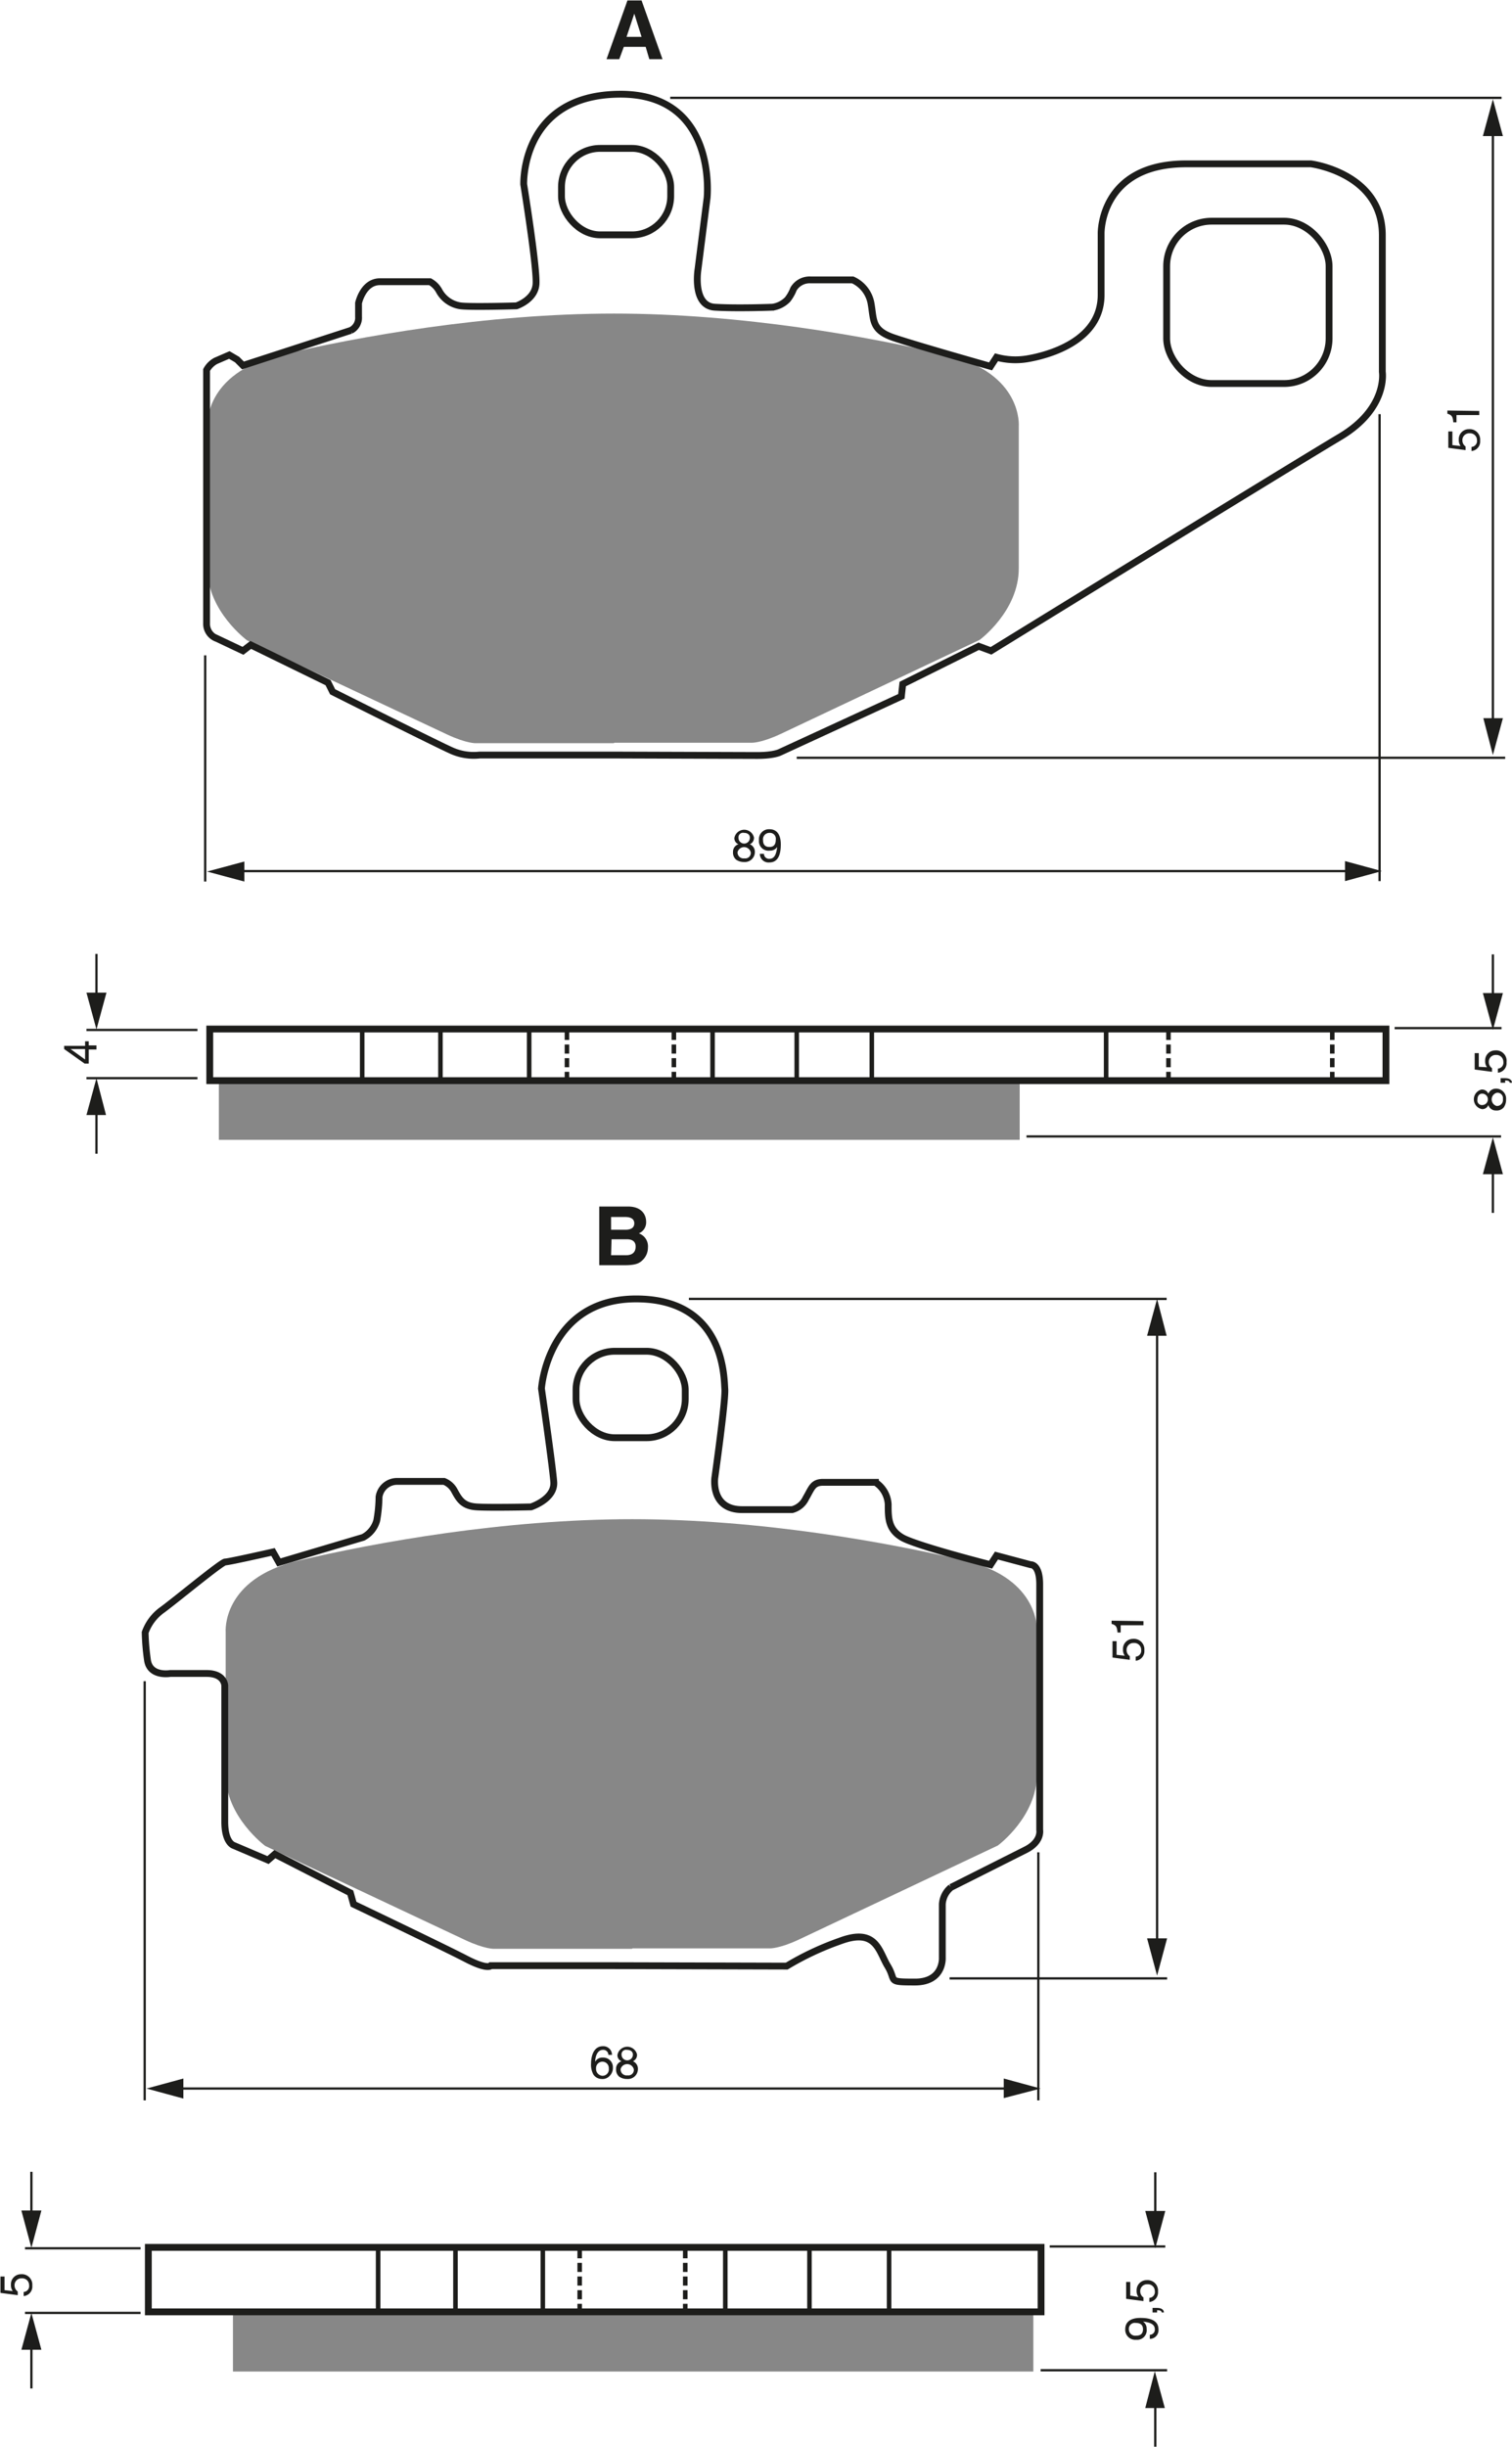 <?xml version="1.0" encoding="UTF-8"?><svg xmlns="http://www.w3.org/2000/svg" width="3323" height="5376" viewBox="0 0 332.3 537.6"><defs><style>.a,.c,.d,.f{fill:none;stroke:#1d1d1b;}.a{stroke-width:1.5px;}.b{fill:#878787;}.c{stroke-dasharray:2 1;}.e{fill:#1d1d1b;}.f{stroke-width:0.5px;}</style></defs><title>093</title><rect width="100%" height="100%" fill="white"/><rect class="a" x="123.4" y="32.6" width="24" height="19" rx="8.5" ry="8.5"/><rect class="a" x="126.6" y="296.9" width="24" height="19" rx="8.5" ry="8.5"/><rect class="a" x="256.4" y="48.6" width="35.7" height="35.67" rx="9.9" ry="9.9"/><path class="b" d="M275.9,277.8h30.2s2,.1,6.3-1.9l43.8-20.7s8.6-6.3,8.6-15.7V208.3s1-11.7-15.9-15.7-44.9-9.1-73.1-9.1h.1c-28.3,0-56.4,5.1-73.4,9.1s-16,15.7-16,15.7v31.3c0,9.3,8.7,15.7,8.7,15.7l44,20.7c4.3,2,6.3,1.9,6.3,1.9h30.3Z" transform="translate(-140.9 -114.6)"/><path class="b" d="M279.9,542.7h30.2s2,.1,6.3-1.9l43.8-20.7s8.6-6.3,8.6-15.7V473.2s1-11.7-15.9-15.7-44.9-9.1-73.1-9.1h.1c-28.3,0-56.4,5.1-73.4,9.1s-16,15.7-16,15.7v31.3c0,9.3,8.7,15.7,8.7,15.7l44,20.7c4.3,2,6.3,1.9,6.3,1.9h30.3Z" transform="translate(-140.9 -114.6)"/><line class="c" x1="124.6" y1="226.5" x2="124.6" y2="237.6"/><line class="c" x1="148.1" y1="226.5" x2="148.1" y2="237.6"/><line class="c" x1="256.8" y1="226.5" x2="256.8" y2="237.6"/><line class="c" x1="292.8" y1="226.5" x2="292.8" y2="237.6"/><line class="d" x1="79.6" y1="226.5" x2="79.6" y2="237.6"/><line class="d" x1="96.8" y1="226.5" x2="96.8" y2="237.6"/><line class="d" x1="116.3" y1="226.5" x2="116.3" y2="237.6"/><line class="d" x1="156.6" y1="226.5" x2="156.6" y2="237.6"/><line class="d" x1="175.1" y1="226.5" x2="175.1" y2="237.6"/><line class="d" x1="191.6" y1="226.5" x2="191.6" y2="237.6"/><line class="d" x1="243.1" y1="226.5" x2="243.1" y2="237.6"/><path class="e" d="M160.4,344.3h1.7v.9h-1.7v3.1h-.9l-4.5-3.2v-.7h4.6v-1h.8Zm-.8,3.1v-2.3h-3.2Z" transform="translate(-140.9 -114.6)"/><line class="f" x1="43.4" y1="226.3" x2="19" y2="226.3"/><line class="f" x1="43.4" y1="236.9" x2="19" y2="236.9"/><line class="f" x1="21.2" y1="219.6" x2="21.2" y2="209.6"/><polygon class="e" points="19 218.1 21.2 226.2 23.4 218.1 19 218.1"/><line class="f" x1="21.2" y1="243.5" x2="21.2" y2="253.5"/><polygon class="e" points="23.3 245 21.2 236.9 19 245 23.3 245"/><path class="e" d="M468,354.9a1.8,1.8,0,0,1,1.7-1.1,2.2,2.2,0,0,1,2.2,2.4,2.9,2.9,0,0,1-.5,1.7,2,2,0,0,1-1.7.7,1.7,1.7,0,0,1-1.7-1.2,1.4,1.4,0,0,1-1.4.9,2.2,2.2,0,0,1-.1-4.3A1.5,1.5,0,0,1,468,354.9Zm-1.4,0c-.4,0-1,.3-1,1.3a1,1,0,0,0,1.1,1.2,1.2,1.2,0,0,0-.1-2.5Zm3.2,2.7a1.3,1.3,0,0,0,1.4-1.5,1.2,1.2,0,0,0-1.3-1.4,1.5,1.5,0,0,0-.1,2.9Z" transform="translate(-140.9 -114.6)"/><path class="e" d="M470.7,352.5v-1h1c1.4,0,1.5.8,1.5,1h-.5c0-.4-.5-.5-1-.5v.5Z" transform="translate(-140.9 -114.6)"/><path class="e" d="M467.7,349.1a2.2,2.2,0,0,1-.4-1.4,2.2,2.2,0,0,1,2.2-2.3A2.3,2.3,0,0,1,472,348a2.1,2.1,0,0,1-1.9,2.3v-.9a1.3,1.3,0,0,0,1.2-1.5,1.5,1.5,0,0,0-1.6-1.5,1.5,1.5,0,0,0-1.6,1.6,1.6,1.6,0,0,0,.7,1.3v.8l-3.8-.5v-3.6h.9v3Z" transform="translate(-140.9 -114.6)"/><line class="f" x1="330" y1="225.9" x2="306.5" y2="225.9"/><line class="f" x1="329.9" y1="249.7" x2="225.6" y2="249.7"/><line class="f" x1="328.1" y1="219.7" x2="328.1" y2="209.7"/><polygon class="e" points="325.9 218.2 328.1 226.3 330.3 218.2 325.9 218.2"/><line class="f" x1="328.1" y1="256.5" x2="328.1" y2="266.5"/><polygon class="e" points="330.3 258 328.1 249.9 325.9 258 330.3 258"/><line class="c" x1="127.4" y1="494.2" x2="127.4" y2="508.1"/><line class="c" x1="150.6" y1="494.2" x2="150.6" y2="508.1"/><line class="d" x1="83.1" y1="494.2" x2="83.1" y2="507.9"/><line class="d" x1="100.1" y1="494.2" x2="100.1" y2="507.9"/><line class="d" x1="119.3" y1="494.2" x2="119.3" y2="507.9"/><line class="d" x1="159.4" y1="494.2" x2="159.4" y2="507.9"/><line class="d" x1="177.9" y1="494.2" x2="177.9" y2="507.9"/><line class="d" x1="195.4" y1="494.2" x2="195.4" y2="507.9"/><path class="e" d="M143.7,618a2.2,2.2,0,0,1-.4-1.4,2.2,2.2,0,0,1,2.2-2.3,2.3,2.3,0,0,1,2.5,2.5,2.1,2.1,0,0,1-1.9,2.3v-.9a1.3,1.3,0,0,0,1.2-1.5,1.5,1.5,0,0,0-1.6-1.5,1.5,1.5,0,0,0-1.6,1.6,1.6,1.6,0,0,0,.7,1.3v.8l-3.8-.5v-3.6h.9v3Z" transform="translate(-140.9 -114.6)"/><line class="f" x1="30.9" y1="494" x2="5.5" y2="494"/><line class="f" x1="30.9" y1="508.2" x2="5.5" y2="508.2"/><line class="f" x1="6.9" y1="487.2" x2="6.9" y2="477.2"/><polygon class="e" points="4.7 485.7 6.9 493.9 9.1 485.7 4.7 485.7"/><line class="f" x1="6.9" y1="514.8" x2="6.9" y2="524.8"/><polygon class="e" points="9.1 516.3 6.9 508.2 4.7 516.3 9.1 516.3"/><path class="e" d="M390.6,628.7a2.2,2.2,0,0,1-2.4-2.3c0-2.2,2.1-2.5,3.3-2.5s4,.1,4,2.5a1.9,1.9,0,0,1-1.9,2.1v-.9a1.1,1.1,0,0,0,1.1-1.2c0-1-.8-1.5-2.6-1.7h0a1.8,1.8,0,0,1,.8,1.6A2.1,2.1,0,0,1,390.6,628.7Zm-.1-3.7a1.3,1.3,0,0,0-1.5,1.4,1.4,1.4,0,0,0,1.6,1.4c1.3,0,1.5-.8,1.5-1.4S391.9,625,390.5,625Z" transform="translate(-140.9 -114.6)"/><path class="e" d="M394.2,622.7v-1h1c1.4,0,1.5.8,1.5,1h-.5c0-.4-.5-.5-1-.5v.5Z" transform="translate(-140.9 -114.6)"/><path class="e" d="M391.1,619.3a2.2,2.2,0,0,1-.4-1.4,2.2,2.2,0,0,1,2.2-2.3,2.3,2.3,0,0,1,2.5,2.5,2.1,2.1,0,0,1-1.9,2.3v-.9a1.3,1.3,0,0,0,1.2-1.5,1.5,1.5,0,0,0-1.6-1.5,1.5,1.5,0,0,0-1.6,1.6,1.6,1.6,0,0,0,.7,1.3v.8l-3.8-.5V616h.9v3Z" transform="translate(-140.9 -114.6)"/><line class="f" x1="256.1" y1="493.6" x2="230.7" y2="493.6"/><line class="f" x1="256.5" y1="520.8" x2="228.7" y2="520.8"/><line class="f" x1="253.9" y1="487.3" x2="253.9" y2="477.3"/><polygon class="e" points="251.7 485.8 253.9 494 256.1 485.8 251.7 485.8"/><line class="f" x1="253.9" y1="527.6" x2="253.9" y2="537.6"/><polygon class="e" points="256 529.1 253.8 521 251.7 529.1 256 529.1"/><path class="e" d="M274.6,566.1a1.1,1.1,0,0,0-1.2-1.1c-1.4,0-1.7,1.9-1.7,2.6h0a1.8,1.8,0,0,1,1.7-.9,2.1,2.1,0,0,1,2.2,2.2,2.4,2.4,0,0,1-.7,1.8,2.1,2.1,0,0,1-1.8.7,2.2,2.2,0,0,1-1.8-1,4.5,4.5,0,0,1-.5-2.4c0-1.5.5-3.8,2.6-3.8a1.9,1.9,0,0,1,2,1.9Zm-1.3,4.6a1.4,1.4,0,0,0,1.4-1.6,1.4,1.4,0,0,0-1.4-1.5,1.4,1.4,0,0,0-1.4,1.5A1.5,1.5,0,0,0,273.3,570.7Z" transform="translate(-140.9 -114.6)"/><path class="e" d="M280,567.5a1.8,1.8,0,0,1,1.1,1.7,2.2,2.2,0,0,1-2.4,2.2,2.9,2.9,0,0,1-1.7-.5,2,2,0,0,1-.7-1.7,1.7,1.7,0,0,1,1.2-1.7,1.4,1.4,0,0,1-.9-1.4,2.2,2.2,0,0,1,4.3-.1A1.5,1.5,0,0,1,280,567.5Zm-2.7,1.7a1.3,1.3,0,0,0,1.5,1.4,1.2,1.2,0,0,0,1.4-1.3,1.5,1.5,0,0,0-2.9-.1Zm2.7-3.2c0-.4-.3-1-1.3-1a1,1,0,0,0-1.2,1.1,1.2,1.2,0,0,0,2.5-.1Z" transform="translate(-140.9 -114.6)"/><path class="e" d="M388.1,478.4a2.2,2.2,0,0,1-.4-1.4,2.2,2.2,0,0,1,2.2-2.3,2.3,2.3,0,0,1,2.5,2.5,2.1,2.1,0,0,1-1.9,2.3v-.9a1.3,1.3,0,0,0,1.2-1.5,1.5,1.5,0,0,0-1.6-1.5,1.5,1.5,0,0,0-1.6,1.6,1.6,1.6,0,0,0,.7,1.3v.8l-3.8-.5v-3.6h.9v3Z" transform="translate(-140.9 -114.6)"/><path class="e" d="M392.2,470.8v.9h-5v1.6h-.7c-.1-1.1-.2-1.6-1.3-1.9v-.7Z" transform="translate(-140.9 -114.6)"/><line class="f" x1="31.8" y1="369.4" x2="31.8" y2="461.5"/><line class="f" x1="228.2" y1="407" x2="228.2" y2="461.5"/><line class="f" x1="151.4" y1="285.4" x2="256.4" y2="285.4"/><line class="f" x1="208.7" y1="434.7" x2="256.5" y2="434.7"/><line class="f" x1="37.7" y1="458.9" x2="222" y2="458.9"/><polygon class="e" points="220.6 461 228.7 458.9 220.6 456.7 220.6 461"/><polygon class="e" points="40.3 456.7 32.2 458.9 40.3 461.1 40.3 456.7"/><line class="f" x1="254.3" y1="292" x2="254.3" y2="427.4"/><polygon class="e" points="252.1 425.9 254.3 434.1 256.5 425.9 252.1 425.9"/><polygon class="e" points="256.4 293.5 254.3 285.4 252.1 293.5 256.4 293.5"/><path class="e" d="M305.7,300.1a1.8,1.8,0,0,1,1.1,1.7,2.2,2.2,0,0,1-2.4,2.2,2.9,2.9,0,0,1-1.7-.5,2,2,0,0,1-.7-1.7,1.7,1.7,0,0,1,1.2-1.7,1.4,1.4,0,0,1-.9-1.4,2.2,2.2,0,0,1,4.3-.1A1.5,1.5,0,0,1,305.7,300.1Zm-2.7,1.7a1.3,1.3,0,0,0,1.5,1.4,1.2,1.2,0,0,0,1.4-1.3,1.5,1.5,0,0,0-2.9-.1Zm2.7-3.2c0-.4-.3-1-1.3-1a1,1,0,0,0-1.2,1.1,1.2,1.2,0,0,0,2.5,0Z" transform="translate(-140.9 -114.6)"/><path class="e" d="M307.7,299.2a2.2,2.2,0,0,1,2.3-2.4c2.2,0,2.5,2.1,2.5,3.3s-.1,4-2.5,4a1.9,1.9,0,0,1-2.1-1.9h.9a1.1,1.1,0,0,0,1.2,1.1c1,0,1.5-.8,1.7-2.6h0a1.8,1.8,0,0,1-1.6.8A2.1,2.1,0,0,1,307.7,299.2Zm3.7-.1a1.3,1.3,0,0,0-1.4-1.5,1.4,1.4,0,0,0-1.4,1.6c0,1.3.8,1.5,1.4,1.5S311.4,300.5,311.4,299.1Z" transform="translate(-140.9 -114.6)"/><path class="e" d="M461.9,212.6a2.2,2.2,0,0,1-.4-1.4,2.2,2.2,0,0,1,2.2-2.3,2.3,2.3,0,0,1,2.5,2.5,2.1,2.1,0,0,1-1.9,2.3v-.9a1.3,1.3,0,0,0,1.2-1.5,1.5,1.5,0,0,0-1.6-1.5,1.5,1.5,0,0,0-1.6,1.6,1.6,1.6,0,0,0,.7,1.3v.8l-3.8-.5v-3.6h.9v3Z" transform="translate(-140.9 -114.6)"/><path class="e" d="M466,204.9v.9h-5v1.6h-.7c-.1-1.1-.2-1.6-1.3-1.9v-.7Z" transform="translate(-140.9 -114.6)"/><line class="f" x1="45.1" y1="144" x2="45.1" y2="193.7"/><line class="f" x1="303.2" y1="91" x2="303.2" y2="193.6"/><line class="f" x1="147.3" y1="21.5" x2="330" y2="21.5"/><line class="f" x1="175.1" y1="166.5" x2="330.8" y2="166.5"/><line class="f" x1="52.1" y1="191.4" x2="297.1" y2="191.4"/><polygon class="e" points="295.6 193.6 303.7 191.4 295.6 189.2 295.6 193.6"/><polygon class="e" points="53.7 189.3 45.5 191.5 53.7 193.7 53.7 189.3"/><line class="f" x1="328.1" y1="25.1" x2="328.1" y2="160.5"/><polygon class="e" points="326 157.8 328.1 165.9 330.3 157.8 326 157.8"/><polygon class="e" points="330.3 29.9 328.1 21.8 325.9 29.9 330.3 29.9"/><path class="e" d="M277,127.6h-2.8l4.6-12.9h3.1l4.6,12.9h-2.9l-.8-2.7h-4.8Zm1.6-4.9h3.3l-1.6-5.1h0Z" transform="translate(-140.9 -114.6)"/><path class="e" d="M272.6,379.7h6.3c3.2,0,4,2,4,3.3a2.6,2.6,0,0,1-1.6,2.6,3,3,0,0,1,2,3.1,3.8,3.8,0,0,1-1.1,2.7c-.7.7-1.4,1.2-4.1,1.2h-5.5Zm2.6,5.1h3.2c1.1,0,1.9-.4,1.9-1.4s-.8-1.4-2-1.4h-3.1Zm0,5.6h3.3c1.3,0,2.1-.6,2.1-1.9s-1-1.6-1.9-1.6h-3.4Z" transform="translate(-140.9 -114.6)"/><path class="a" d="M277,280.5H246.3a11.9,11.9,0,0,1-6-.9c-3-1.3-26.3-13-26.3-13l-1-2-17-8.3-1.7,1.3-5.7-2.7a3.4,3.4,0,0,1-2.3-3.3V195.9a5,5,0,0,1,2-2l3-1.3,1.7,1,1.3,1.3,23.7-7.7a3.1,3.1,0,0,0,1.7-3v-3s1-4.7,4.7-4.7h11a5,5,0,0,1,2,2,6.4,6.4,0,0,0,4.7,3.3c2.3.3,12.3,0,12.3,0s4-1.3,4.3-4.7-2.7-22-2.7-22-.7-19.6,21-19.8,19.3,22.8,19.3,22.8l-2,15.7s-1.3,8,3.7,8.3,12.7,0,12.7,0a5.8,5.8,0,0,0,3.3-1.7,9.2,9.2,0,0,0,1.3-2.3,4.1,4.1,0,0,1,3.7-2h9.3a7,7,0,0,1,4,5c.7,3.7,0,6,5,7.7s21.3,6.3,21.3,6.3l1.3-2a15.9,15.9,0,0,0,7,.3c4-.7,16-3.7,16-14V165.9s-.3-15.3,18.7-15.3H429s15.7,2,15.7,15.7v30s1.3,8-9.3,14.3-76.7,47-76.7,47l-2.7-1-16.7,8.3-.3,2.7-26.7,12.3s-1.3.7-5,.7Z" transform="translate(-140.9 -114.6)"/><rect class="b" x="48.1" y="237.5" width="176" height="12.95"/><rect class="a" x="46.1" y="226.1" width="258.5" height="11.34"/><path class="a" d="M276,546.5H248.8s-.7,1-5.5-1.5-24.7-12-24.7-12l-.7-2.5L201.3,522l-1.5,1.3-7.5-3.2s-2-.5-2-5.2V485s0-2.7-4-2.7h-8s-4.5.8-5-3a50.4,50.4,0,0,1-.5-6,10.4,10.4,0,0,1,3.8-5c3-2.2,13-10.5,13.8-10.5s10.5-2.2,10.5-2.2l1.3,2.3,18.5-5.5a6,6,0,0,0,3-3.7,31,31,0,0,0,.5-5.2,4,4,0,0,1,3.9-3.4h10.4a4.4,4.4,0,0,1,2.3,2.1c1,1.8,1.8,3.3,4.8,3.5s12,0,12,0,5.3-1.7,5-5.5-2.7-20.5-2.7-20.5,1.3-19.7,20.8-19.7,19.3,17.3,19.5,19.8-2.2,19.5-2.2,19.5-1,7,6,7H315a4.6,4.6,0,0,0,3-2.5c1.3-2.2,1.5-3.5,3.8-3.5h11.5a6.2,6.2,0,0,1,2.8,4.8c0,3,0,5.5,3,7.3s19.5,6,19.5,6l1.3-2,7.5,2s2-.2,2,4.3v54s.5,2.5-3,4.3l-16.5,8.3A5.2,5.2,0,0,0,348,533v11.8s.3,5.3-6,5.3-4-.2-6-3.5-2.5-8.5-10.5-5.5a63.2,63.2,0,0,0-11.7,5.5Z" transform="translate(-140.9 -114.6)"/><rect class="b" x="51.2" y="508" width="175.9" height="13.08"/><rect class="a" x="32.6" y="493.8" width="196.2" height="14.17"/></svg>